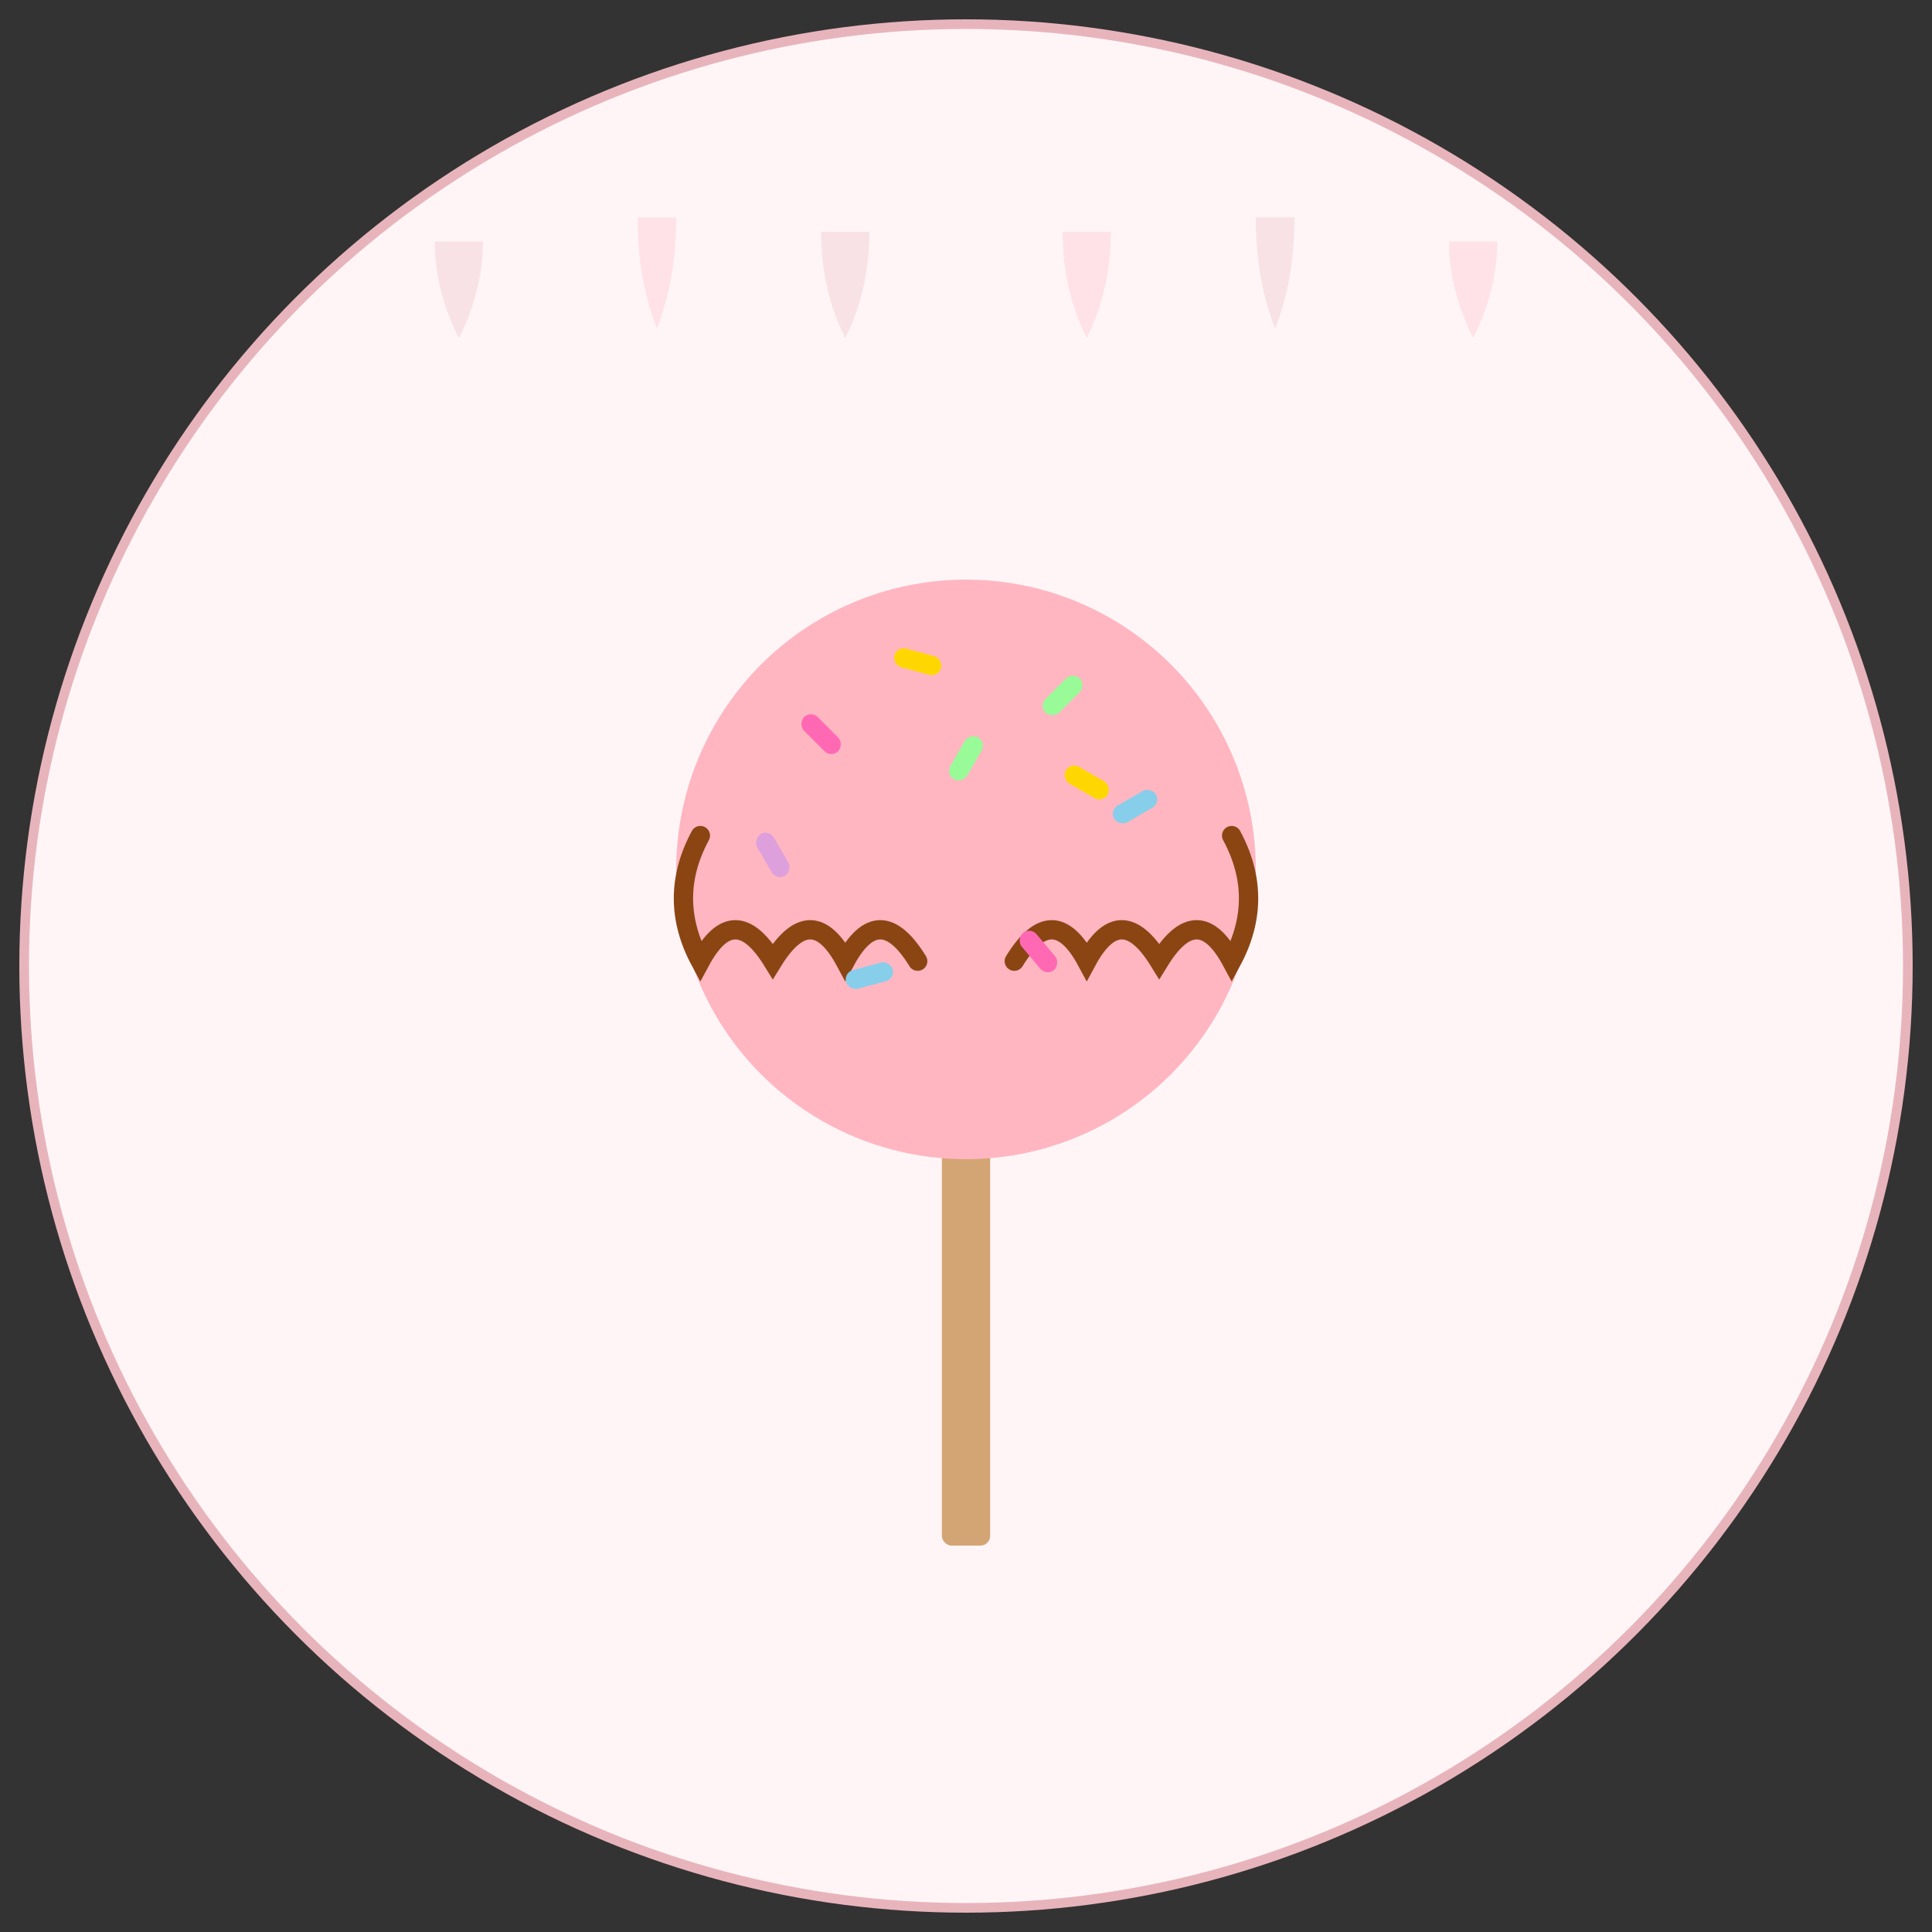 <svg xmlns="http://www.w3.org/2000/svg" viewBox="0 0 400 400" width="400" height="400">
  <rect x="0" y="0" width="400" height="400" fill="#333333" stroke="none"/>
  <!-- Background circle (optional) -->
  <circle cx="200" cy="200" r="195" fill="#FFF5F7" stroke="#E8B4BC" stroke-width="2"/>
  
  <!-- Decorative drip elements at top -->
  <g id="drips" opacity="0.3">
    <path d="M 100 50 Q 100 60 95 70 Q 90 60 90 50" fill="#E8B4BC"/>
    <path d="M 140 45 Q 140 58 136 68 Q 132 58 132 45" fill="#FFB6C1"/>
    <path d="M 180 48 Q 180 60 175 70 Q 170 60 170 48" fill="#E8B4BC"/>
    <path d="M 220 48 Q 220 60 225 70 Q 230 60 230 48" fill="#FFB6C1"/>
    <path d="M 260 45 Q 260 58 264 68 Q 268 58 268 45" fill="#E8B4BC"/>
    <path d="M 300 50 Q 300 60 305 70 Q 310 60 310 50" fill="#FFB6C1"/>
  </g>
  
  <!-- Cake pop illustration -->
  <g id="cake-pop">
    <!-- Stick -->
    <rect x="195" y="200" width="10" height="120" fill="#D4A574" rx="2"/>
    
    <!-- Cake ball -->
    <circle cx="200" cy="180" r="60" fill="#FFB6C1"/>
    
    <!-- Chocolate drizzle -->
    <path d="M 145 173 Q 138 186 145 199 Q 152 186 160 199 Q 168 186 175 199 Q 182 186 190 199" 
          fill="none" stroke="#8B4513" stroke-width="4" stroke-linecap="round"/>
    <path d="M 210 199 Q 218 186 225 199 Q 232 186 240 199 Q 248 186 255 199 Q 262 186 255 173" 
          fill="none" stroke="#8B4513" stroke-width="4" stroke-linecap="round"/>
    
    <!-- Sprinkles -->
    <rect x="165" y="150" width="10" height="4" fill="#FF69B4" rx="2" transform="rotate(45 170 152)"/>
    <rect x="230" y="165" width="10" height="4" fill="#87CEEB" rx="2" transform="rotate(-30 235 167)"/>
    <rect x="185" y="135" width="10" height="4" fill="#FFD700" rx="2" transform="rotate(15 190 137)"/>
    <rect x="215" y="142" width="10" height="4" fill="#98FB98" rx="2" transform="rotate(-45 220 144)"/>
    <rect x="155" y="175" width="10" height="4" fill="#DDA0DD" rx="2" transform="rotate(60 160 177)"/>
    <rect x="240" y="185" width="10" height="4" fill="#FFB6C1" rx="2" transform="rotate(20 245 187)"/>
    <rect x="175" y="200" width="10" height="4" fill="#87CEEB" rx="2" transform="rotate(-15 180 202)"/>
    <rect x="220" y="160" width="10" height="4" fill="#FFD700" rx="2" transform="rotate(30 225 162)"/>
    <rect x="195" y="155" width="10" height="4" fill="#98FB98" rx="2" transform="rotate(-60 200 157)"/>
    <rect x="210" y="195" width="10" height="4" fill="#FF69B4" rx="2" transform="rotate(50 215 197)"/>
  </g>
</svg>